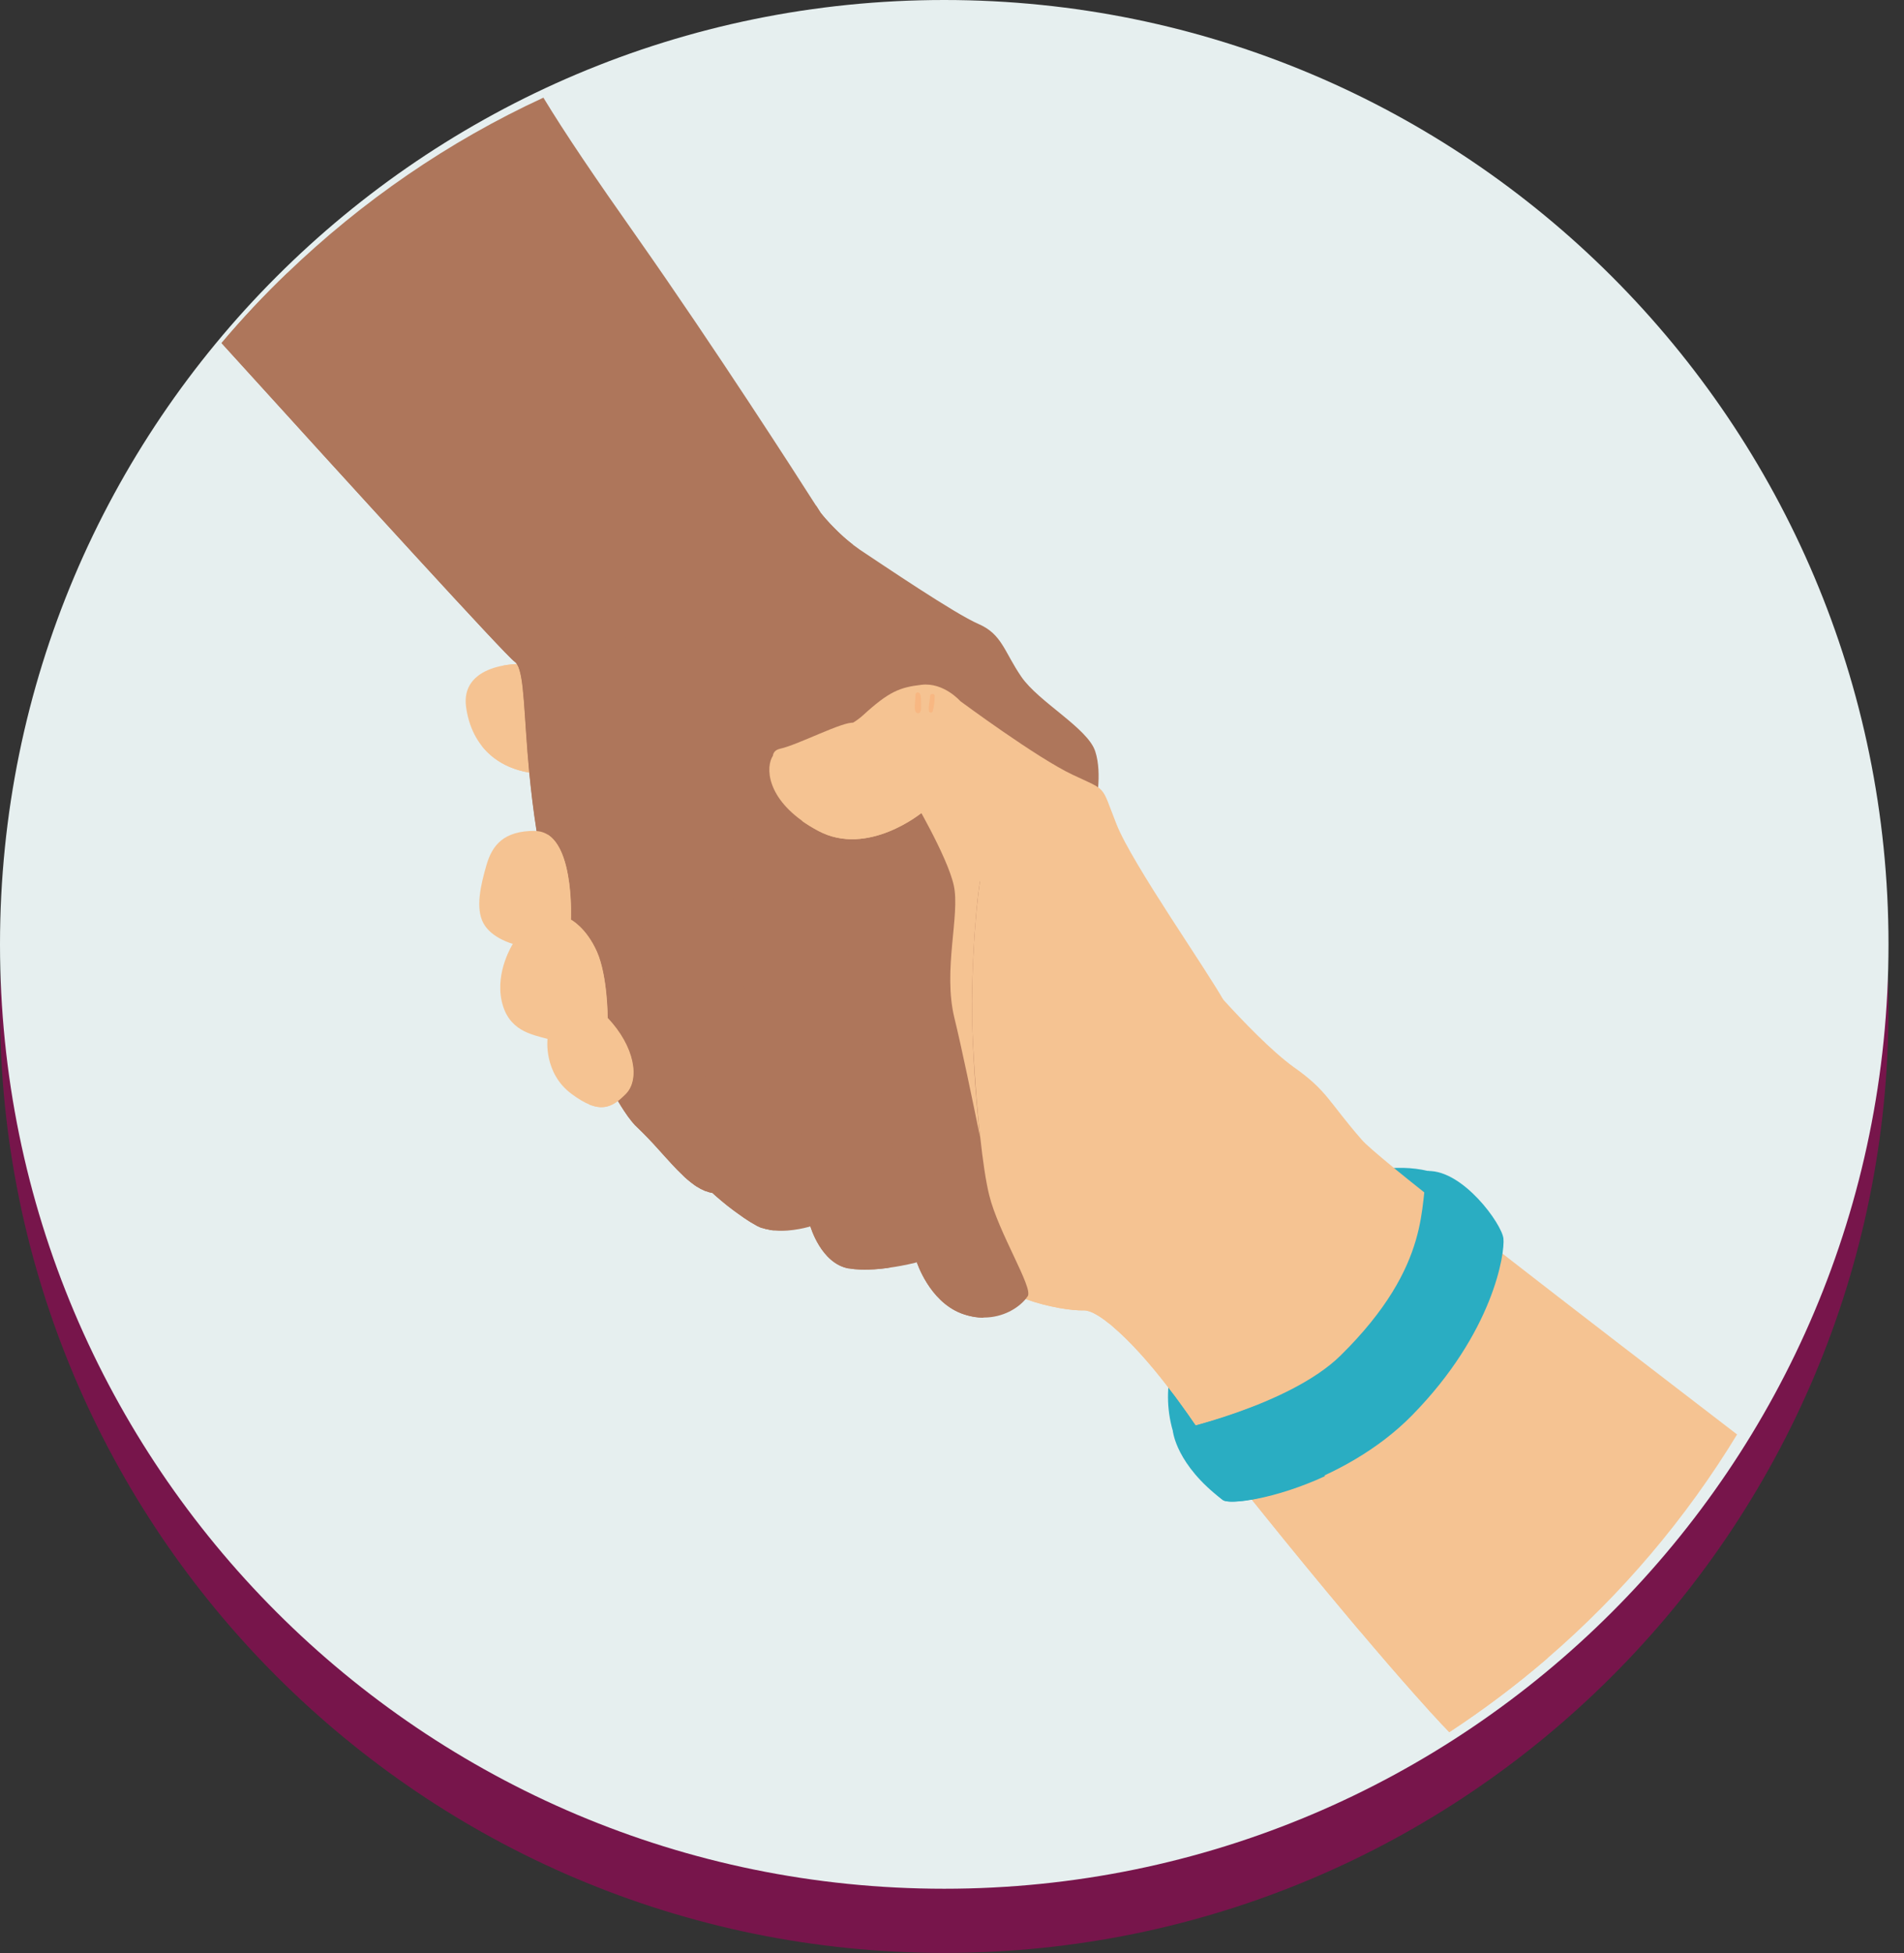 <svg width="78" height="80" viewBox="0 0 78 80" fill="none" xmlns="http://www.w3.org/2000/svg">
<rect x="0" y="0" width="78" height="80" fill="#333333" stroke="none"/>
<g clip-path="url(#clip0_2567_8434)">
<path d="M38.682 79.993C60.046 79.993 77.365 62.675 77.365 41.311C77.365 19.947 60.046 2.629 38.682 2.629C17.319 2.629 0 19.947 0 41.311C0 62.675 17.319 79.993 38.682 79.993Z" fill="#77154B"/>
<path d="M38.682 77.365C60.046 77.365 77.365 60.046 77.365 38.682C77.365 17.319 60.046 0 38.682 0C17.319 0 0 17.319 0 38.682C0 60.046 17.319 77.365 38.682 77.365Z" fill="#E6EFEF"/>
<path d="M48.05 58.623C46.955 54.842 50.632 51.641 51.753 50.389C52.868 49.138 55.847 47.339 58.501 47.964C61.154 48.59 57.627 56.609 57.627 56.609L53.266 59.027L50.58 59.268L48.057 58.63L48.05 58.623Z" fill="#2AADC2"/>
<path d="M71.16 58.76C69.061 62.209 66.433 65.305 63.383 67.932C62.118 69.021 60.775 70.031 59.373 70.951C59.178 70.755 58.943 70.501 58.682 70.214C58.617 70.149 58.545 70.07 58.48 69.992C57.861 69.308 57.098 68.441 56.283 67.483C56.101 67.267 55.918 67.052 55.729 66.831C55.716 66.817 55.703 66.811 55.697 66.798C55.553 66.622 55.403 66.446 55.253 66.27C54.086 64.881 52.861 63.389 51.792 62.059C51.635 61.863 51.485 61.674 51.335 61.492C51.316 61.465 51.296 61.439 51.283 61.42H51.277C50.873 60.905 50.494 60.422 50.162 59.992C49.979 59.751 49.81 59.529 49.653 59.321C49.562 59.197 49.471 59.073 49.393 58.962C49.236 58.747 49.099 58.558 48.989 58.395V58.382C48.962 58.343 48.93 58.304 48.904 58.264C48.747 58.03 48.591 57.808 48.428 57.587C48.245 57.326 48.056 57.078 47.867 56.837C47.059 55.781 46.264 54.914 45.612 54.36C45.54 54.294 45.468 54.236 45.397 54.184C45.188 54.014 44.999 53.89 44.836 53.806C44.79 53.779 44.751 53.76 44.712 53.747C44.66 53.727 44.614 53.708 44.575 53.701C44.523 53.682 44.471 53.675 44.425 53.675H44.399C43.917 53.688 42.932 53.545 42.02 53.212C41.707 53.095 41.4 52.965 41.133 52.802C41.061 52.762 40.99 52.717 40.918 52.671C40.846 52.619 40.775 52.573 40.709 52.515C40.638 52.463 40.579 52.41 40.52 52.352C40.462 52.293 40.396 52.195 40.318 52.052C40.305 52.019 40.286 51.987 40.266 51.948C40.096 51.596 39.901 51.068 39.692 50.422C39.647 50.279 39.601 50.129 39.549 49.972C39.503 49.816 39.458 49.659 39.406 49.496C39.379 49.399 39.347 49.294 39.314 49.184C39.242 48.936 39.164 48.681 39.093 48.414C39.053 48.277 39.021 48.147 38.982 48.01C38.949 47.906 38.923 47.801 38.897 47.704C38.734 47.117 38.578 46.511 38.415 45.904C38.349 45.65 38.284 45.389 38.219 45.129C37.482 42.241 36.87 39.568 36.831 39.477C36.824 39.457 36.831 39.392 36.857 39.281C36.863 39.235 36.876 39.177 36.889 39.118C36.889 39.099 36.889 39.079 36.909 39.053C36.922 38.994 36.935 38.929 36.954 38.857C37.059 38.427 37.228 37.808 37.417 37.149C37.463 36.986 37.508 36.823 37.561 36.654C37.561 36.647 37.561 36.634 37.567 36.621C37.619 36.445 37.665 36.269 37.717 36.093C37.893 35.487 38.069 34.9 38.2 34.45C38.219 34.385 38.239 34.327 38.252 34.268C38.258 34.261 38.258 34.255 38.258 34.255C38.291 34.138 38.323 34.027 38.356 33.942C38.415 33.72 38.454 33.596 38.454 33.596L40.299 34.261L40.475 34.32L41.4 34.653L43.16 35.285L49.562 40.324C49.562 40.324 49.777 40.572 50.116 40.95C50.833 41.739 52.105 43.075 53.024 43.727C54.38 44.685 54.432 45.135 55.788 46.687C55.944 46.869 56.414 47.273 57.111 47.847C57.463 48.134 57.88 48.473 58.35 48.844C58.702 49.125 59.08 49.425 59.491 49.738C60.123 50.24 60.814 50.781 61.557 51.354C64.406 53.571 67.913 56.263 71.166 58.76H71.16Z" fill="#F5C392"/>
<path d="M63.383 67.932C62.118 69.021 60.775 70.031 59.373 70.951C59.178 70.755 58.943 70.501 58.682 70.214C58.617 70.149 58.545 70.07 58.48 69.992C57.861 69.308 57.098 68.441 56.283 67.483C56.101 67.267 55.918 67.052 55.729 66.831C55.716 66.817 55.703 66.811 55.697 66.798C55.553 66.622 55.403 66.446 55.253 66.27C54.086 64.881 52.861 63.389 51.792 62.059C51.635 61.863 51.485 61.674 51.335 61.492C51.316 61.465 51.296 61.439 51.283 61.42H51.277C50.873 60.905 50.494 60.422 50.162 59.992C49.979 59.751 49.81 59.529 49.653 59.321C49.562 59.197 49.471 59.073 49.393 58.962C49.236 58.747 49.099 58.558 48.989 58.395V58.382C48.962 58.343 48.93 58.304 48.904 58.264C48.747 58.036 48.591 57.808 48.428 57.587C48.245 57.326 48.056 57.078 47.867 56.837C47.059 55.781 46.264 54.914 45.612 54.36C45.533 54.288 45.468 54.229 45.397 54.184C45.188 54.014 44.999 53.89 44.836 53.806C44.79 53.779 44.751 53.76 44.712 53.747C44.66 53.727 44.614 53.708 44.575 53.701C44.523 53.682 44.471 53.675 44.425 53.675H44.399C43.917 53.688 42.932 53.545 42.02 53.212C41.707 53.095 41.4 52.965 41.133 52.802C41.061 52.762 40.99 52.717 40.918 52.671C40.846 52.619 40.775 52.573 40.709 52.515C40.638 52.463 40.579 52.41 40.52 52.352C40.462 52.293 40.396 52.195 40.318 52.052C40.305 52.019 40.286 51.987 40.266 51.948C40.096 51.596 39.901 51.068 39.692 50.422C39.647 50.279 39.601 50.129 39.549 49.972C39.503 49.816 39.458 49.659 39.406 49.496C39.379 49.399 39.347 49.294 39.314 49.184C39.242 48.936 39.164 48.681 39.093 48.414C39.053 48.277 39.021 48.147 38.982 48.01C38.949 47.906 38.923 47.801 38.897 47.704C38.734 47.117 38.578 46.511 38.415 45.904C38.349 45.65 38.284 45.389 38.219 45.129C37.482 42.241 36.87 39.568 36.831 39.477C36.824 39.457 36.831 39.392 36.857 39.281C36.863 39.235 36.876 39.177 36.889 39.118C36.889 39.099 36.889 39.079 36.909 39.053C36.922 38.994 36.935 38.929 36.954 38.857C37.059 38.427 37.228 37.808 37.417 37.149C37.463 36.986 37.508 36.823 37.561 36.654C37.561 36.647 37.561 36.634 37.567 36.621C37.619 36.445 37.665 36.269 37.717 36.093C37.893 35.487 38.069 34.9 38.2 34.45C38.219 34.385 38.239 34.327 38.252 34.268C38.258 34.261 38.258 34.255 38.258 34.255C38.291 34.138 38.323 34.027 38.356 33.942C38.415 33.72 38.454 33.596 38.454 33.596L40.299 34.261C40.422 34.542 40.546 34.835 40.651 35.135C40.722 35.324 40.781 35.507 40.84 35.696C40.84 35.709 40.84 35.722 40.853 35.735C41.003 36.23 41.114 36.712 41.179 37.156C41.179 37.169 41.185 37.175 41.185 37.182C41.192 37.202 41.198 37.215 41.192 37.227C41.192 37.241 41.192 37.254 41.198 37.267C41.426 39.046 41.309 43.003 41.576 45.389C41.85 47.815 43.102 51.452 43.949 51.993C44.797 52.534 46.485 49.692 46.85 49.451C47.215 49.216 46.55 51.107 47.052 52.919C47.235 53.584 47.743 54.229 48.369 54.875C49.249 55.787 50.358 56.713 51.094 57.704C51.107 57.704 51.107 57.71 51.107 57.717C51.277 57.939 51.427 58.167 51.55 58.395C51.668 58.617 51.844 58.864 52.066 59.125C52.463 59.594 53.011 60.129 53.663 60.69C53.676 60.703 53.682 60.709 53.695 60.722C55.846 62.58 59.113 64.829 61.844 66.883C62.353 67.267 62.868 67.613 63.389 67.932H63.383Z" fill="#F5C392"/>
<path d="M22.548 31.706C20.488 31.745 19.314 30.598 19.093 28.955C18.871 27.312 20.931 27.012 22.339 27.28C23.747 27.547 22.548 31.706 22.548 31.706Z" fill="#F5C392"/>
<path d="M22.547 31.706C22.547 31.706 23.747 27.54 22.339 27.279C21.811 27.182 21.185 27.162 20.631 27.26C21.1 27.723 21.25 28.955 21.022 30.05C20.879 30.715 20.292 30.715 19.738 30.552C20.318 31.289 21.263 31.732 22.554 31.712L22.547 31.706Z" fill="#F5C392"/>
<path d="M44.986 32.254C44.954 32.749 44.875 33.127 44.875 33.127L44.432 33.316L43.63 33.662C43.63 33.662 42.379 34.118 41.394 34.653C41.133 34.796 40.892 34.946 40.697 35.096C40.677 35.109 40.664 35.122 40.645 35.135C40.436 35.298 40.292 35.461 40.247 35.617C40.214 35.735 40.182 35.898 40.149 36.093C39.953 37.312 39.791 39.9 39.823 41.693C39.83 42.026 39.843 42.391 39.862 42.782C39.895 43.473 39.947 44.242 40.006 45.011C40.051 45.546 40.097 46.074 40.156 46.576C40.26 47.534 40.384 48.382 40.521 48.942C40.892 50.474 42.326 52.736 42.105 53.089C42.079 53.128 42.046 53.173 42.014 53.212C41.707 53.584 41.088 53.968 40.306 53.968H40.299C40.006 53.968 39.699 53.916 39.367 53.792C38.063 53.284 37.561 51.706 37.561 51.706C37.561 51.706 37.079 51.837 36.459 51.922C36.433 51.922 36.407 51.922 36.381 51.935C36.205 51.961 36.016 51.98 35.82 51.993C35.462 52.013 35.097 52.013 34.771 51.954C33.636 51.759 33.2 50.233 33.2 50.233C33.2 50.233 32.463 50.468 31.739 50.403C31.661 50.396 31.583 50.39 31.511 50.37C31.472 50.364 31.433 50.35 31.394 50.344H31.374C31.374 50.344 31.342 50.337 31.322 50.324C31.29 50.324 31.257 50.311 31.231 50.298C31.224 50.298 31.212 50.298 31.205 50.298C31.146 50.279 31.094 50.253 31.042 50.227H31.035C30.859 50.129 30.67 50.018 30.481 49.888C30.397 49.829 30.318 49.77 30.234 49.712C30.077 49.607 29.934 49.49 29.797 49.386C29.438 49.099 29.184 48.864 29.184 48.864C29.112 48.851 29.041 48.838 28.969 48.805C28.897 48.792 28.832 48.76 28.767 48.727C28.721 48.708 28.669 48.682 28.623 48.649C28.565 48.623 28.513 48.584 28.454 48.545C28.356 48.473 28.252 48.395 28.154 48.31C28.082 48.251 28.017 48.186 27.952 48.121C27.815 47.991 27.672 47.847 27.535 47.697C27.346 47.495 27.157 47.28 26.961 47.065C26.7 46.772 26.42 46.478 26.127 46.198C26.055 46.133 25.977 46.054 25.905 45.963C25.866 45.917 25.827 45.872 25.794 45.82C25.762 45.787 25.735 45.748 25.709 45.709C25.664 45.644 25.612 45.572 25.566 45.5C25.488 45.383 25.403 45.253 25.318 45.109C25.286 45.044 25.253 44.985 25.22 44.927C25.168 44.829 25.116 44.731 25.064 44.62H25.058C25.058 44.62 25.051 44.601 25.044 44.588C25.025 44.555 25.005 44.516 24.986 44.477C24.947 44.392 24.907 44.307 24.868 44.222C24.79 44.053 24.712 43.877 24.634 43.694C24.595 43.603 24.555 43.505 24.516 43.414C24.477 43.316 24.438 43.219 24.392 43.114C24.386 43.082 24.373 43.043 24.353 43.01C24.327 42.945 24.301 42.873 24.275 42.808C24.236 42.704 24.197 42.599 24.158 42.489C24.151 42.462 24.138 42.443 24.132 42.417C24.06 42.221 23.995 42.019 23.923 41.817C23.904 41.758 23.884 41.693 23.858 41.628C23.799 41.452 23.741 41.276 23.689 41.1C23.656 40.996 23.623 40.891 23.591 40.787C23.584 40.767 23.578 40.741 23.571 40.722C23.421 40.246 23.278 39.737 23.134 39.209C23.115 39.131 23.089 39.053 23.069 38.975C23.043 38.883 23.017 38.786 22.991 38.688C22.86 38.186 22.73 37.658 22.593 37.11C22.593 37.11 22.6 37.11 22.593 37.104C22.535 36.862 22.482 36.621 22.424 36.374C22.32 35.917 22.228 35.474 22.15 35.044C22.085 34.705 22.033 34.366 21.98 34.04C21.844 33.179 21.752 32.377 21.681 31.647C21.459 29.294 21.485 27.684 21.179 27.208C21.146 27.156 21.113 27.123 21.074 27.097C20.735 26.869 14.627 20.174 9.073 14.052C9.92 13.048 10.82 12.09 11.765 11.184C14.823 8.244 18.362 5.799 22.261 4C23.154 5.473 24.353 7.24 26.107 9.73C29.301 14.274 32.626 19.45 33.428 20.708C33.545 20.891 33.611 20.995 33.611 20.995C33.611 20.995 33.656 21.047 33.734 21.145C33.754 21.171 33.773 21.197 33.8 21.223C33.917 21.36 34.093 21.549 34.308 21.758C34.386 21.836 34.465 21.908 34.549 21.986C34.673 22.097 34.81 22.208 34.953 22.319C35.038 22.384 35.129 22.449 35.221 22.514C36.146 23.127 39.126 25.148 40.084 25.558C41.049 25.976 41.133 26.686 41.837 27.716C42.542 28.753 44.569 29.828 44.869 30.78C45.019 31.237 45.025 31.804 44.986 32.26V32.254Z" fill="#AE765B"/>
<path d="M34.771 51.954C35.299 52.045 35.932 52 36.46 51.921C36.01 51.758 35.495 51.569 35.169 51.452C34.484 51.204 34.243 50.246 33.663 49.138C33.076 48.023 32.757 46.361 32.555 44.548C32.346 42.736 31.649 41.178 31.192 40.057C30.736 38.929 30.064 36.452 30.064 36.452C29.81 38.251 30.566 40.846 31.108 42.749C31.649 44.653 31.642 45.702 31.799 47.123C31.962 48.544 33.2 50.239 33.2 50.239C33.2 50.239 33.637 51.758 34.771 51.961V51.954Z" fill="#AE765B"/>
<path d="M38.363 50.696C38.096 49.483 37.007 47.971 36.557 46.908C36.108 45.846 35.723 41.309 35.612 39.751C35.501 38.193 35.065 36.08 35.065 36.08C34.458 37.997 34.856 40.559 35.26 42.41C35.664 44.262 35.397 45.344 35.586 47.019C35.775 48.701 37.561 51.706 37.561 51.706C37.561 51.706 38.07 53.284 39.367 53.793C39.7 53.923 40.013 53.975 40.306 53.975C39.309 53.154 38.565 51.628 38.363 50.703V50.696Z" fill="#AE765B"/>
<path d="M31.739 50.403C31.681 50.396 31.622 50.39 31.563 50.383H31.557C31.557 50.383 31.524 50.377 31.511 50.37C31.472 50.364 31.433 50.351 31.394 50.344H31.374C31.374 50.344 31.342 50.338 31.322 50.325C31.29 50.325 31.257 50.312 31.231 50.299C31.224 50.299 31.211 50.299 31.205 50.299C31.146 50.279 31.094 50.253 31.042 50.227H31.035C30.859 50.129 30.67 50.018 30.481 49.888C30.396 49.829 30.318 49.771 30.233 49.712C30.077 49.601 29.927 49.484 29.797 49.386C29.438 49.099 29.184 48.864 29.184 48.864C29.112 48.851 29.04 48.838 28.969 48.806C28.897 48.793 28.832 48.76 28.767 48.727C28.721 48.708 28.669 48.682 28.623 48.649C28.565 48.623 28.512 48.584 28.454 48.545C28.356 48.473 28.252 48.395 28.154 48.31C28.082 48.252 28.017 48.187 27.952 48.121C27.815 47.991 27.671 47.847 27.535 47.697C27.346 47.495 27.156 47.28 26.961 47.065C26.7 46.772 26.42 46.478 26.126 46.198C26.055 46.133 25.977 46.055 25.905 45.964C25.866 45.918 25.826 45.872 25.794 45.82C25.761 45.787 25.735 45.748 25.709 45.709C25.664 45.644 25.611 45.572 25.566 45.501C25.488 45.377 25.403 45.246 25.325 45.103C25.285 45.044 25.253 44.986 25.22 44.927C25.168 44.829 25.116 44.731 25.064 44.62H25.057C25.057 44.62 25.051 44.601 25.044 44.588C25.025 44.549 25.005 44.51 24.986 44.471C24.947 44.392 24.907 44.308 24.868 44.223C24.79 44.053 24.712 43.877 24.634 43.695C24.594 43.604 24.555 43.506 24.516 43.414C24.477 43.317 24.438 43.219 24.392 43.115C24.386 43.082 24.373 43.043 24.353 43.01C24.327 42.945 24.301 42.873 24.275 42.808C24.236 42.704 24.197 42.6 24.158 42.489C24.151 42.463 24.138 42.443 24.132 42.417C24.06 42.221 23.995 42.019 23.923 41.817C23.903 41.759 23.884 41.694 23.858 41.628C23.838 41.57 23.825 41.517 23.806 41.459C23.767 41.342 23.727 41.224 23.688 41.1C23.656 40.996 23.623 40.892 23.59 40.787C23.584 40.768 23.578 40.742 23.571 40.722C23.421 40.246 23.278 39.738 23.134 39.21C23.115 39.132 23.088 39.053 23.069 38.975C23.043 38.884 23.017 38.786 22.997 38.688C22.867 38.186 22.736 37.658 22.6 37.111C22.6 37.111 22.606 37.111 22.6 37.104C22.541 36.863 22.489 36.622 22.43 36.374C22.326 35.918 22.235 35.474 22.156 35.044C22.091 34.705 22.039 34.366 21.987 34.04C21.85 33.18 21.759 32.378 21.687 31.648C21.465 29.294 21.491 27.684 21.185 27.208C21.152 27.156 21.12 27.123 21.081 27.097C20.742 26.869 14.633 20.174 9.079 14.053C9.927 13.049 10.826 12.091 11.771 11.184C15.253 16.68 20.487 24.112 21.863 24.457C23.48 24.861 25.129 25.559 25.748 25.78C26.361 26.009 23.441 27.123 23.349 28.903C23.258 30.683 23.356 33.29 23.662 34.236C23.969 35.188 24.581 37.143 25.018 38.075C25.448 39.008 26.335 42.182 26.413 42.893C26.498 43.604 26.322 44.412 26.948 45.259C27.567 46.1 29.093 48.023 29.093 48.023C29.093 48.023 28.173 46.296 27.958 44.947C27.737 43.597 27.398 41.733 26.889 40.742C26.387 39.757 26.1 40.116 25.918 38.499C25.8 37.463 25.866 36.935 25.898 36.602C25.924 36.27 26.237 37.873 26.524 38.688C26.817 39.51 27.613 40.794 27.984 41.733C28.356 42.671 29.647 45.996 30.005 47.398C30.357 48.799 30.657 49.679 31.439 50.246C31.537 50.318 31.642 50.37 31.746 50.41L31.739 50.403Z" fill="#AE765B"/>
<path d="M21.928 34.033C20.624 34.027 20.161 34.627 19.927 35.441C19.692 36.256 19.47 37.195 19.803 37.814C20.135 38.434 21.009 38.662 21.009 38.662C21.009 38.662 20.285 39.79 20.552 41.002C20.82 42.215 21.758 42.371 22.43 42.554C22.43 42.554 22.26 43.949 23.408 44.803C24.555 45.657 25.044 45.403 25.637 44.809C26.224 44.216 26.009 42.867 24.888 41.687C24.888 41.687 24.888 39.985 24.451 38.988C24.008 37.99 23.382 37.671 23.382 37.671C23.382 37.671 23.558 34.046 21.921 34.04L21.928 34.033Z" fill="#F5C392"/>
<path d="M24.895 41.687C24.895 41.687 24.895 39.985 24.458 38.988C24.015 37.99 23.389 37.671 23.389 37.671C23.389 37.671 23.526 34.842 22.424 34.177C22.685 34.757 22.965 35.63 22.796 36.491C22.502 37.964 21.009 38.655 21.009 38.655C21.009 38.655 21.518 39.118 22.463 38.753C23.408 38.388 23.643 39.34 24.145 40.331C24.653 41.322 23.128 42.345 22.43 42.554C22.43 42.554 23.193 42.925 23.865 42.521C24.536 42.117 24.992 42.658 25.273 43.408C25.54 44.118 24.686 44.783 24.138 45.24C24.79 45.507 25.181 45.253 25.625 44.809C26.212 44.216 25.996 42.867 24.875 41.687H24.895Z" fill="#F5C392"/>
<path d="M22.124 35.024C22.3 35.05 22.358 35.78 22.424 36.367C22.515 37.143 22.15 37.821 21.856 37.853C21.615 37.879 20.272 37.736 20.181 36.523C20.09 35.304 21.224 34.881 22.124 35.024Z" fill="#F5C392"/>
<path d="M23.219 39.033C23.629 39.627 23.799 40.833 23.329 41.706C23.075 42.176 21.322 41.889 21.27 40.552C21.211 39.216 22.234 38.545 23.219 39.033Z" fill="#F5C392"/>
<path d="M23.942 42.821C23.519 43.179 23.14 43.551 23.649 44.131C24.157 44.711 24.992 44.855 25.442 44.372C25.748 44.04 24.601 42.997 23.942 42.827V42.821Z" fill="#F5C392"/>
<path d="M39.823 41.686C39.784 39.594 40.012 36.425 40.247 35.617C40.481 34.802 43.623 33.661 43.623 33.661L44.425 33.316L43.95 32.508L37.346 32.605C37.346 32.605 38.806 35.056 39.073 36.269C39.34 37.482 38.617 39.724 39.099 41.699C39.386 42.866 39.83 45.011 40.149 46.576C39.966 44.939 39.849 43.003 39.823 41.68V41.686Z" fill="#F5C392"/>
<path d="M33.611 20.989C33.611 20.989 33.545 20.884 33.428 20.702C33.141 21.217 32.607 21.875 32.724 22.397C33.467 22.332 34.217 22.221 34.954 22.319C34.171 21.725 33.611 20.995 33.611 20.995V20.989Z" fill="#AE765B"/>
<path d="M35.031 47.391L34.972 47.358C34.972 47.358 34.907 47.345 34.881 47.358C34.777 47.358 34.673 47.417 34.568 47.449C34.399 47.502 34.223 47.547 34.047 47.593C33.897 47.632 33.975 47.84 34.112 47.84C34.294 47.84 34.477 47.828 34.66 47.801C34.849 47.775 35.018 47.782 35.116 47.599C35.161 47.521 35.109 47.43 35.038 47.391H35.031Z" fill="#AE765B"/>
<path d="M34.464 46.947C34.334 46.856 34.151 46.928 34.008 46.961C33.877 46.987 33.897 47.169 34.034 47.169C34.184 47.169 34.373 47.202 34.484 47.078C34.516 47.045 34.51 46.974 34.471 46.947H34.464Z" fill="#AE765B"/>
<path d="M31.232 47.534L31.173 47.502C31.114 47.469 31.062 47.508 31.049 47.56C30.977 47.58 30.912 47.599 30.834 47.606C30.736 47.619 30.632 47.619 30.541 47.658C30.482 47.684 30.495 47.762 30.553 47.769C30.664 47.795 30.788 47.795 30.899 47.795C31.023 47.795 31.16 47.795 31.258 47.717C31.323 47.658 31.31 47.573 31.238 47.528L31.232 47.534Z" fill="#AE765B"/>
<path d="M31.336 47.091C31.095 47.091 30.86 47.13 30.625 47.163C30.501 47.182 30.521 47.365 30.645 47.352C30.879 47.332 31.121 47.312 31.355 47.26C31.46 47.234 31.447 47.097 31.336 47.091Z" fill="#AE765B"/>
<path d="M39.328 47.652C39.106 47.58 38.917 47.717 38.702 47.769C38.552 47.808 38.324 47.834 38.245 47.991C38.219 48.049 38.259 48.108 38.317 48.121C38.337 48.121 38.356 48.134 38.376 48.134C38.402 48.141 38.428 48.121 38.441 48.102C38.552 48.082 38.663 48.049 38.78 48.036C38.963 48.01 39.191 47.978 39.354 47.886C39.438 47.834 39.419 47.684 39.328 47.658V47.652Z" fill="#AE765B"/>
<path d="M38.702 47.136C38.539 46.961 38.33 47.111 38.174 47.221C38.057 47.306 38.187 47.469 38.304 47.397C38.402 47.339 38.487 47.28 38.604 47.306C38.689 47.319 38.767 47.208 38.702 47.143V47.136Z" fill="#AE765B"/>
<path d="M44.465 30.291C44.23 29.9 43.721 30.193 43.408 30.311C43.33 30.337 43.317 30.467 43.408 30.5C43.715 30.604 43.995 30.33 44.308 30.487C44.432 30.552 44.523 30.395 44.465 30.291Z" fill="#AE765B"/>
<path d="M44.249 30.793C44.086 30.774 43.93 30.813 43.767 30.832C43.61 30.858 43.636 31.093 43.793 31.08C43.956 31.067 44.119 31.067 44.275 31.015C44.38 30.976 44.36 30.806 44.249 30.793Z" fill="#AE765B"/>
<path d="M25.474 34.333C25.507 34.131 25.226 34.059 25.135 34.235C24.972 34.555 24.816 34.842 24.842 35.207C24.861 35.5 25.174 35.793 25.442 35.859C25.565 35.891 25.624 35.735 25.572 35.644C25.428 35.415 25.259 35.285 25.318 34.992C25.363 34.77 25.448 34.555 25.481 34.327L25.474 34.333Z" fill="#AE765B"/>
<path d="M29.745 35.05C29.595 34.867 29.497 34.666 29.569 34.418C29.614 34.274 29.477 34.15 29.341 34.235C28.989 34.457 29.269 35.167 29.627 35.233C29.725 35.252 29.803 35.128 29.738 35.05H29.745Z" fill="#AE765B"/>
<path d="M35.012 35.468C34.966 35.383 34.934 35.292 34.901 35.2C34.862 35.096 34.849 34.985 34.797 34.887C34.745 34.783 34.601 34.77 34.543 34.887C34.419 35.148 34.641 35.494 34.895 35.585C34.96 35.611 35.051 35.546 35.012 35.474V35.468Z" fill="#AE765B"/>
<path d="M50.325 43.642C50.488 42.775 50.827 42.273 50.163 41.041C49.498 39.809 46.375 35.383 45.736 33.753C45.091 32.123 45.391 32.416 43.937 31.732C42.483 31.047 39.341 28.72 39.341 28.72C39.341 28.72 38.663 27.944 37.757 28.049C36.851 28.153 36.414 28.329 35.345 29.307C34.276 30.278 31.877 30.487 31.616 31.041C31.349 31.595 31.505 32.951 33.526 34.033C35.547 35.115 37.763 33.29 37.763 33.29C38.728 34.294 39.699 35.722 40.775 36.745C41.14 37.097 41.388 37.527 42.183 37.632L50.332 43.649L50.325 43.642Z" fill="#F5C392"/>
<path d="M31.961 30.669C31.237 30.819 31.98 31.98 32.43 31.927C32.88 31.875 34.301 31.908 35.279 31.08C35.996 30.474 35.383 29.691 34.979 29.607C34.575 29.522 32.658 30.526 31.954 30.669H31.961Z" fill="#F5C392"/>
<path d="M37.757 33.284C38.624 34.183 39.491 35.422 40.436 36.406C40.84 37.221 41.283 37.508 41.179 37.189C40.866 36.25 40.495 32.619 38.956 32.228C38.324 32.065 38.05 31.83 37.529 32.273C36.375 33.258 36.088 33.89 34.458 33.668C33.956 33.603 33.324 33.623 32.841 33.616C33.037 33.76 33.265 33.896 33.519 34.033C35.54 35.115 37.757 33.29 37.757 33.29V33.284Z" fill="#F5C392"/>
<path d="M37.698 28.446C37.666 28.322 37.503 28.342 37.503 28.466C37.503 28.583 37.49 28.694 37.483 28.811C37.477 28.922 37.457 29.046 37.509 29.15C37.561 29.248 37.685 29.235 37.718 29.124C37.744 29.026 37.724 28.916 37.731 28.811C37.731 28.681 37.731 28.564 37.705 28.44L37.698 28.446Z" fill="#F8B782"/>
<path d="M38.102 28.505C38.095 28.714 38.024 28.916 38.056 29.124C38.069 29.216 38.193 29.209 38.213 29.124C38.265 28.922 38.291 28.714 38.291 28.505C38.291 28.401 38.108 28.394 38.102 28.505Z" fill="#F8B782"/>
<path d="M51.675 45.415C50.254 45.95 48.768 47.176 47.888 48.408C47.803 48.525 47.953 48.708 48.07 48.597C49.27 47.514 50.365 46.419 51.773 45.598C51.877 45.539 51.773 45.376 51.669 45.415H51.675Z" fill="#F5C392"/>
<path d="M58.494 47.965C58.116 49.229 58.748 51.752 54.915 55.527C52.809 57.593 48.05 58.623 48.05 58.623C48.05 58.623 48.846 60.449 50.091 61.439C50.528 61.785 55 60.872 57.842 57.978C61.186 54.575 61.656 51.322 61.59 50.728C61.525 50.142 59.948 47.932 58.494 47.965Z" fill="#2AADC2"/>
<path d="M53.826 60.194C52.751 59.477 51.975 58.61 51.479 57.567C49.7 58.278 48.05 58.623 48.05 58.623C48.05 58.623 48.174 59.998 50.091 61.439C50.371 61.648 52.242 61.407 54.289 60.461C54.12 60.377 53.963 60.285 53.826 60.194Z" fill="#2AADC2"/>
</g>
<defs>
<clipPath id="clip0_2567_8434">
<rect width="77.371" height="80" fill="white"/>
</clipPath>
</defs>
</svg>

